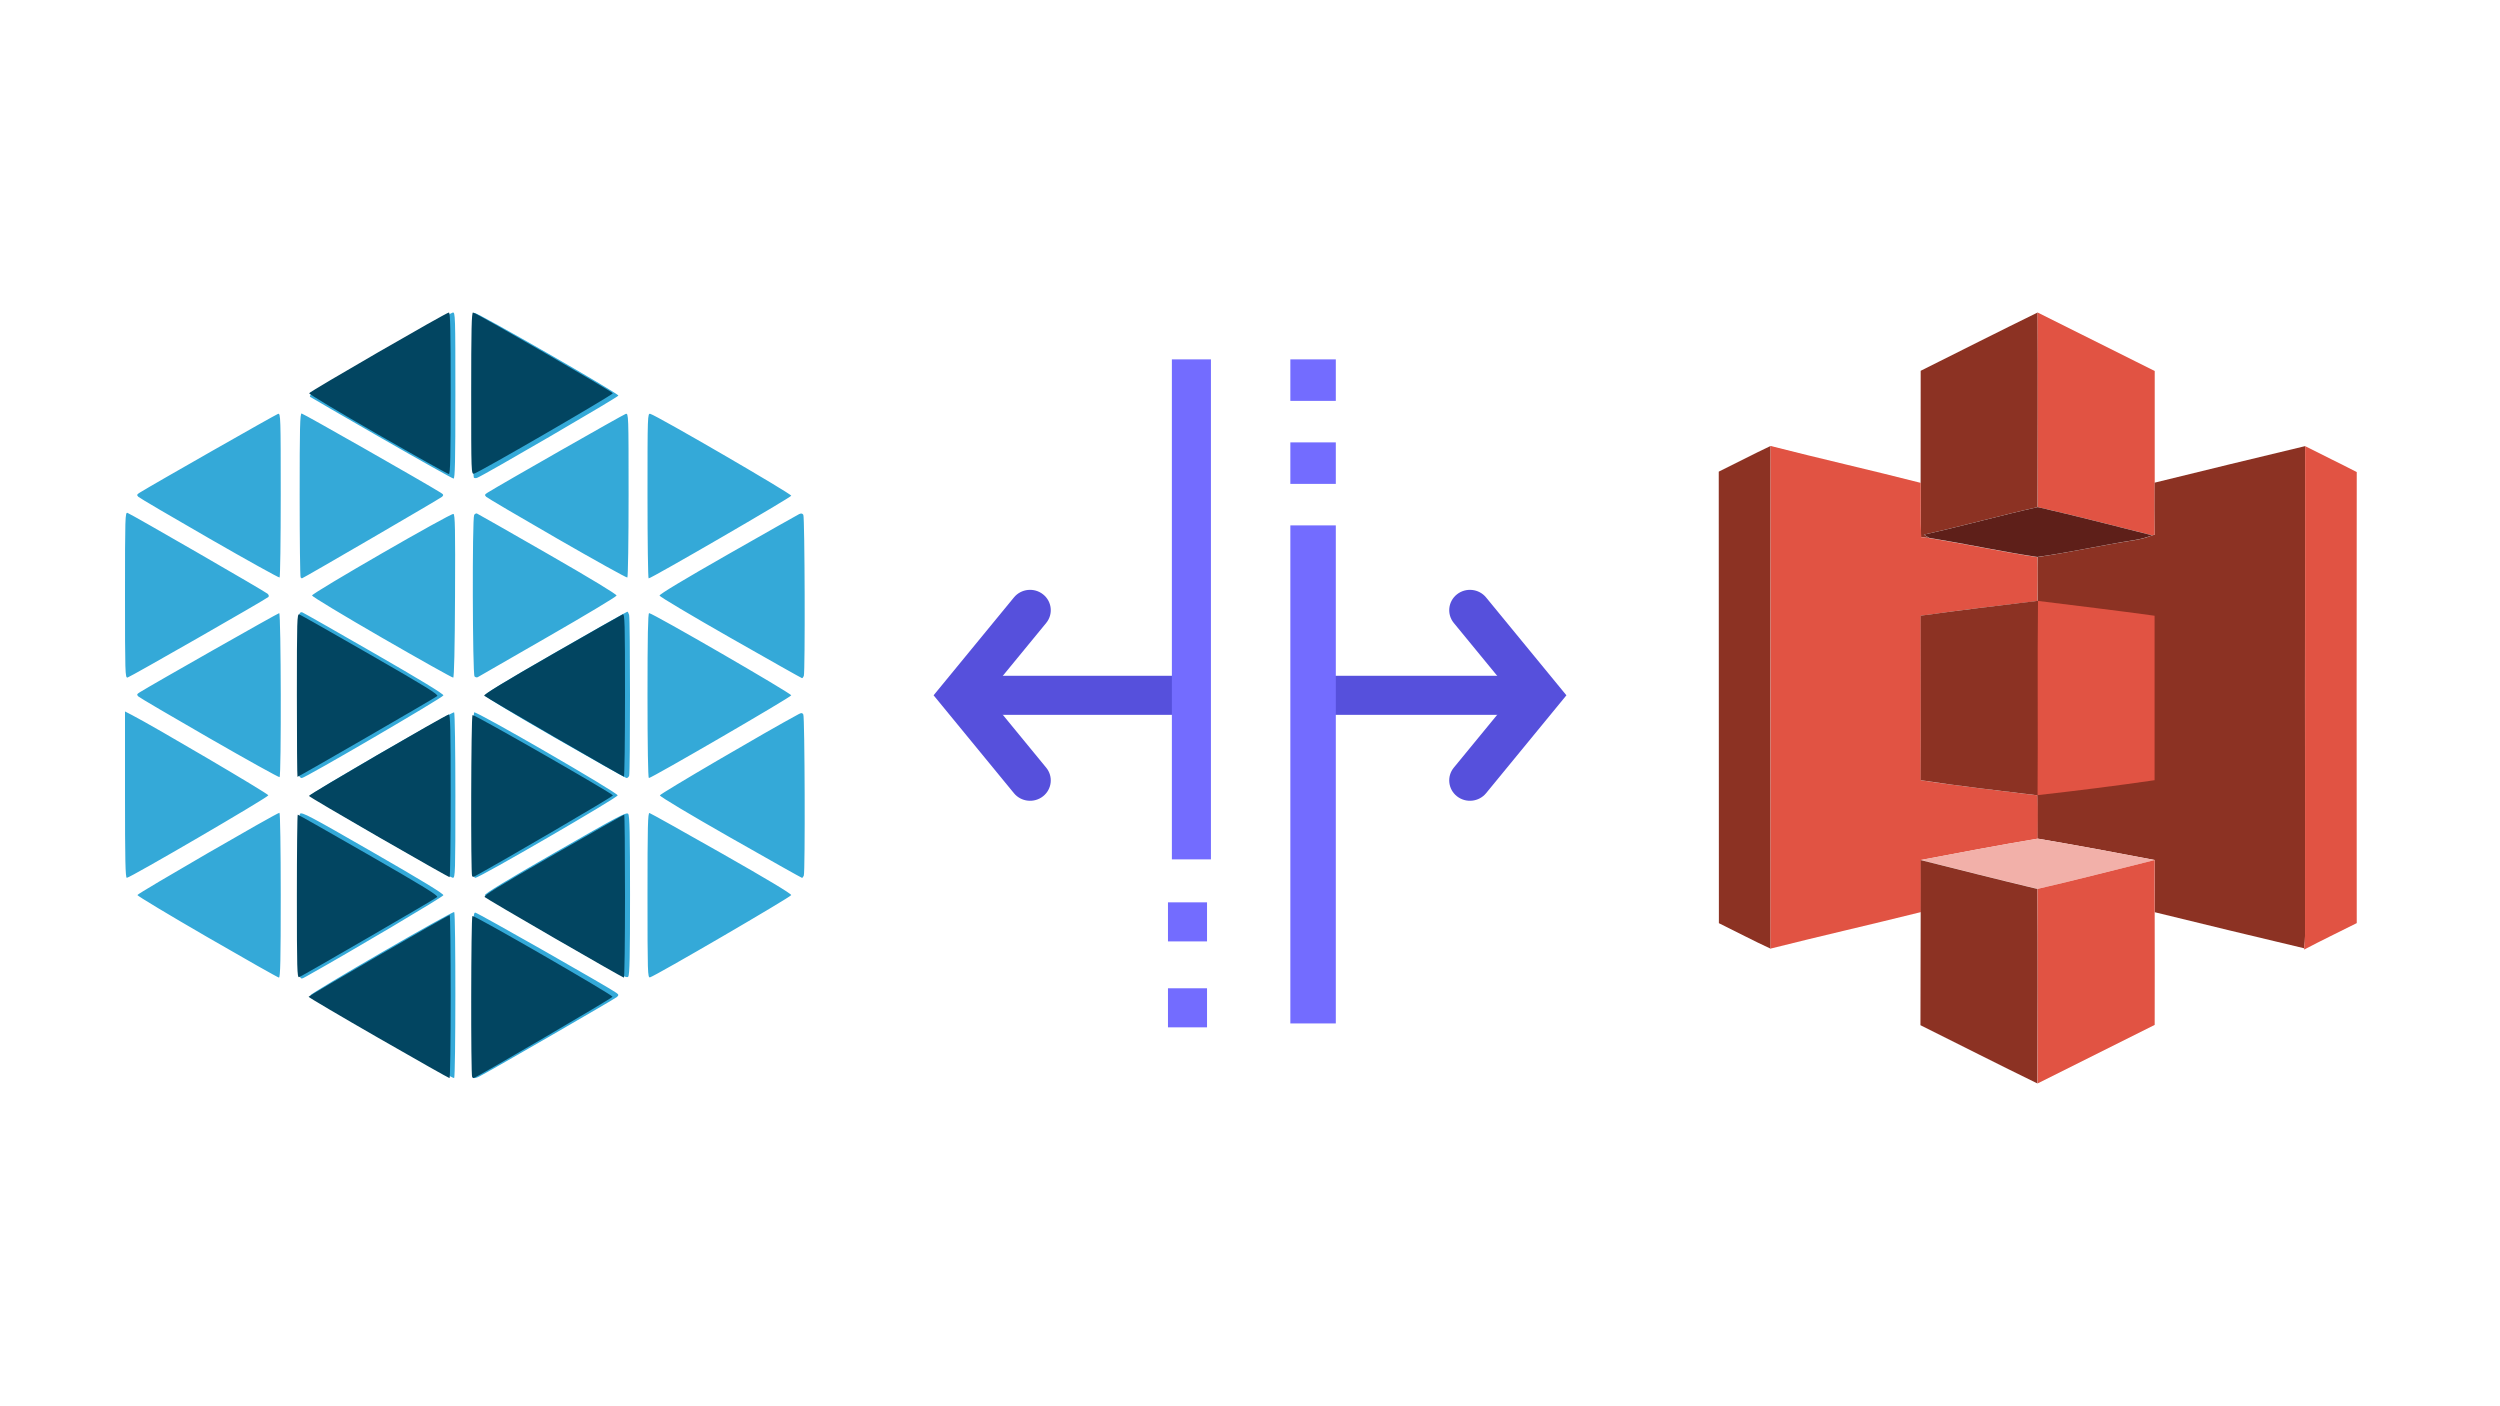 <svg xmlns="http://www.w3.org/2000/svg" width="320" height="180" viewBox="0 0 320 180">
  <g fill="none" fill-rule="evenodd">
    <g fill-rule="nonzero" transform="translate(16 40)">
      <path fill="#34A9D8" d="M32.862,92.866 C27.852,89.988 23.753,87.524 23.753,87.388 C23.753,87.111 41.907,76.6 42.14,76.743 C42.342,76.867 42.332,97.875 42.13,97.999 C42.043,98.053 37.872,95.743 32.862,92.866 L32.862,92.866 Z M44.642,97.977 C44.578,97.914 44.525,93.125 44.525,87.337 C44.525,77.672 44.55,76.813 44.833,76.813 C45.105,76.813 61.965,86.4 62.885,87.078 C63.207,87.315 63.216,87.376 62.968,87.615 C62.721,87.853 46.817,97.038 45.34,97.795 C45.02,97.959 44.706,98.041 44.642,97.977 Z M22.366,84.979 C22.061,84.414 22.096,64.573 22.402,64.17 C22.61,63.895 23.603,64.419 31.72,69.088 C37.974,72.684 40.789,74.399 40.753,74.59 C40.714,74.799 29.046,81.711 23.25,84.958 C22.568,85.34 22.56,85.34 22.366,84.979 L22.366,84.979 Z M55.146,80.093 C50.178,77.219 46.089,74.742 46.059,74.589 C46.022,74.395 48.788,72.713 55.092,69.093 C63.152,64.465 64.206,63.909 64.412,64.176 C64.592,64.408 64.645,66.783 64.645,74.59 C64.645,82.394 64.592,84.775 64.412,85.012 C64.204,85.287 63.221,84.765 55.146,80.093 L55.146,80.093 Z M10.526,79.942 C5.608,77.096 1.584,74.677 1.584,74.566 C1.584,74.372 19.435,64.035 19.77,64.035 C19.862,64.035 19.934,68.652 19.934,74.59 C19.934,82.919 19.885,85.143 19.701,85.131 C19.573,85.123 15.444,82.788 10.526,79.942 Z M66.881,74.598 C66.881,65.714 66.922,64.018 67.137,64.068 C67.277,64.101 71.426,66.419 76.357,69.22 C82.133,72.501 85.305,74.405 85.276,74.573 C85.234,74.815 67.928,84.895 67.207,85.097 C66.899,85.184 66.881,84.596 66.881,74.598 L66.881,74.598 Z M0,61.717 L0,51.066 L0.885,51.523 C3.707,52.979 18.35,61.594 18.35,61.799 C18.35,62.044 0.672,72.352 0.233,72.363 C0.049,72.367 0,70.118 0,61.717 Z M32.695,67.199 C27.777,64.365 23.753,61.936 23.753,61.801 C23.753,61.516 41.89,51.034 42.129,51.181 C42.217,51.235 42.289,56.025 42.289,61.824 C42.289,71.746 42.27,72.368 41.963,72.36 C41.784,72.355 37.613,70.032 32.695,67.199 L32.695,67.199 Z M44.525,61.824 C44.525,56.012 44.598,51.235 44.688,51.18 C44.984,50.998 63.062,61.452 63.062,61.805 C63.062,62.1 45.377,72.353 44.851,72.362 C44.544,72.368 44.525,71.745 44.525,61.824 L44.525,61.824 Z M77.5,67.217 C72.216,64.208 68.464,61.962 68.464,61.807 C68.464,61.609 82.139,53.605 86.221,51.414 C86.577,51.223 86.682,51.229 86.824,51.452 C87.012,51.748 87.074,71.594 86.888,72.075 C86.826,72.236 86.721,72.367 86.655,72.366 C86.589,72.364 82.469,70.047 77.5,67.217 L77.5,67.217 Z M10.804,54.488 C5.946,51.694 1.854,49.291 1.71,49.148 C1.484,48.924 1.509,48.849 1.888,48.612 C3.454,47.633 19.581,38.48 19.739,38.48 C19.973,38.48 20.018,59.332 19.785,59.475 C19.703,59.526 15.661,57.281 10.804,54.488 L10.804,54.488 Z M22.282,59.298 C22.134,58.912 22.14,39.255 22.29,38.701 C22.37,38.404 22.496,38.309 22.706,38.388 C22.872,38.451 27.013,40.807 31.909,43.624 C37.816,47.022 40.793,48.834 40.758,49.01 C40.704,49.284 23.044,59.591 22.629,59.591 C22.5,59.591 22.345,59.459 22.282,59.298 L22.282,59.298 Z M55.049,54.44 C48.941,50.92 46.109,49.191 46.109,48.982 C46.109,48.772 48.963,47.036 55.144,43.486 C60.113,40.633 64.232,38.297 64.297,38.296 C64.362,38.296 64.466,38.483 64.528,38.712 C64.675,39.258 64.679,58.917 64.532,59.298 C64.47,59.459 64.322,59.591 64.204,59.591 C64.086,59.591 59.966,57.273 55.049,54.44 L55.049,54.44 Z M66.881,49.036 C66.881,41.459 66.939,38.48 67.086,38.48 C67.542,38.48 85.326,48.768 85.279,49.004 C85.233,49.239 67.411,59.591 67.053,59.591 C66.95,59.591 66.881,55.358 66.881,49.036 L66.881,49.036 Z M7.81597009e-14,36.161 C7.81597009e-14,26.113 0.018,25.536 0.326,25.652 C0.864,25.853 17.955,35.719 18.249,35.998 C18.42,36.16 18.454,36.317 18.342,36.42 C18,36.735 0.65,46.661 0.326,46.726 C0.019,46.788 7.81597009e-14,46.188 7.81597009e-14,36.161 Z M32.881,41.623 C27.963,38.786 23.939,36.356 23.939,36.223 C23.939,35.909 41.713,25.657 42.041,25.782 C42.249,25.861 42.284,27.69 42.244,36.284 C42.213,43.028 42.131,46.706 42.01,46.736 C41.908,46.761 37.8,44.46 32.881,41.623 L32.881,41.623 Z M44.741,46.584 C44.48,46.324 44.433,26.319 44.693,25.912 C44.782,25.772 44.94,25.689 45.045,25.727 C45.15,25.765 49.225,28.087 54.101,30.888 C59.635,34.067 62.949,36.075 62.921,36.233 C62.896,36.372 58.935,38.749 54.119,41.516 C49.304,44.282 45.272,46.603 45.16,46.672 C45.049,46.742 44.86,46.702 44.741,46.584 L44.741,46.584 Z M77.5,41.643 C72.53,38.811 68.444,36.379 68.419,36.237 C68.39,36.074 71.564,34.162 77.146,30.981 C81.97,28.231 86.084,25.903 86.287,25.807 C86.554,25.682 86.703,25.708 86.826,25.9 C87.012,26.193 87.072,46.043 86.888,46.521 C86.826,46.682 86.721,46.809 86.655,46.803 C86.589,46.797 82.469,44.475 77.5,41.643 L77.5,41.643 Z M10.804,28.933 C5.946,26.14 1.854,23.737 1.71,23.593 C1.484,23.369 1.509,23.294 1.888,23.056 C3.347,22.14 19.328,13.04 19.601,12.969 C19.917,12.887 19.934,13.396 19.934,23.356 C19.934,29.116 19.867,33.87 19.785,33.921 C19.703,33.971 15.661,31.727 10.804,28.933 L10.804,28.933 Z M22.48,33.913 C22.412,33.845 22.356,29.095 22.356,23.357 C22.356,14.724 22.399,12.926 22.607,12.926 C22.802,12.926 38.384,21.797 40.401,23.057 C40.776,23.291 40.804,23.371 40.585,23.588 C40.387,23.784 22.776,34.036 22.636,34.036 C22.618,34.036 22.548,33.981 22.48,33.913 L22.48,33.913 Z M55.319,28.937 C50.466,26.14 46.377,23.735 46.234,23.592 C46.009,23.369 46.035,23.293 46.413,23.057 C48.072,22.02 63.801,13.053 64.094,12.977 C64.453,12.884 64.459,13.044 64.459,23.356 C64.459,29.116 64.388,33.873 64.301,33.926 C64.214,33.979 60.173,31.734 55.319,28.937 Z M66.881,23.459 C66.881,13.086 66.888,12.884 67.242,12.976 C68.063,13.19 85.325,23.215 85.279,23.452 C85.236,23.676 67.369,34.036 67.025,34.036 C66.946,34.036 66.881,29.277 66.881,23.459 Z M32.802,16.074 C27.843,13.223 23.741,10.846 23.687,10.792 C23.633,10.738 23.71,10.577 23.857,10.434 C24.208,10.093 41.515,0.121 41.954,0.007 C42.274,-0.076 42.289,0.4 42.289,10.589 C42.289,19.048 42.241,21.259 42.055,21.259 C41.926,21.259 37.762,18.926 32.802,16.074 Z M44.655,21.141 C44.436,20.923 44.498,0.186 44.719,0.051 C44.963,-0.099 63.155,10.345 63.155,10.635 C63.155,10.814 45.945,20.834 45.074,21.161 C44.915,21.221 44.727,21.212 44.655,21.141 L44.655,21.141 Z"/>
      <path fill="#024561" d="M32.446,92.861 C27.526,90.035 23.5,87.662 23.5,87.588 C23.5,87.453 41.331,77.132 41.564,77.132 C41.632,77.132 41.688,81.828 41.688,87.566 C41.688,93.305 41.621,98 41.54,98 C41.459,98 37.366,95.688 32.446,92.861 L32.446,92.861 Z M44.437,97.876 C44.255,97.694 44.284,77.358 44.468,77.245 C44.683,77.113 62.406,87.33 62.406,87.586 C62.406,87.738 44.863,98 44.604,98 C44.581,98 44.506,97.944 44.437,97.876 Z M22,74.73 C22,68.981 22.051,64.276 22.113,64.276 C22.175,64.276 26.269,66.599 31.209,69.438 C38.304,73.514 40.142,74.646 39.955,74.824 C39.7,75.066 22.758,84.895 22.285,85.075 C22.032,85.172 22,84.011 22,74.73 Z M55,80.094 C50.205,77.322 46.174,74.951 46.043,74.825 C45.853,74.643 47.626,73.552 54.8,69.436 C59.747,66.598 63.841,64.276 63.897,64.276 C63.954,64.276 64,68.972 64,74.71 C64,80.449 63.937,85.142 63.859,85.139 C63.782,85.136 59.795,82.865 55,80.094 L55,80.094 Z M32.5,67.157 C27.602,64.34 23.569,61.964 23.54,61.877 C23.489,61.728 40.911,51.583 41.441,51.453 C41.642,51.404 41.688,53.305 41.688,61.841 C41.688,67.587 41.624,72.286 41.547,72.283 C41.47,72.281 37.398,69.974 32.5,67.157 L32.5,67.157 Z M44.432,72.159 C44.242,71.97 44.291,51.642 44.482,51.525 C44.672,51.408 62.362,61.535 62.456,61.815 C62.498,61.94 48.289,70.248 44.667,72.216 C44.604,72.25 44.498,72.224 44.432,72.159 L44.432,72.159 Z M22,48.978 C22,39.337 22.024,38.534 22.31,38.643 C22.48,38.708 26.578,41.034 31.417,43.813 C38.502,47.883 40.166,48.91 39.966,49.094 C39.719,49.322 22.225,59.432 22.078,59.432 C22.035,59.432 22,54.728 22,48.978 L22,48.978 Z M54.943,54.318 C50.117,51.525 46.083,49.155 45.978,49.051 C45.851,48.924 48.663,47.214 54.608,43.803 C59.458,41.02 63.556,38.694 63.713,38.634 C63.968,38.537 64,39.678 64,48.978 C64,54.728 63.937,59.424 63.859,59.414 C63.782,59.404 59.77,57.111 54.943,54.318 L54.943,54.318 Z M32.365,15.6 C27.495,12.808 23.537,10.44 23.568,10.337 C23.636,10.113 41.119,0.011 41.453,0.002 C41.638,-0.002 41.688,2.186 41.688,10.337 C41.688,18.486 41.638,20.678 41.453,20.677 C41.324,20.676 37.235,18.392 32.365,15.6 Z M44.312,10.359 C44.312,2.192 44.362,-0.003 44.547,2.31277372e-06 C44.878,0.005 62.371,10.111 62.44,10.337 C62.497,10.525 45.374,20.446 44.683,20.625 C44.317,20.72 44.312,20.59 44.312,10.359 L44.312,10.359 Z"/>
    </g>
    <g fill-rule="nonzero" transform="translate(220 40)">
      <path fill="#8C3223" d="M25.847,7.462 C30.837,4.972 35.81,2.451 40.817,0 C40.86,8.286 40.817,16.608 40.817,24.911 C35.94,25.993 31.125,27.354 26.249,28.431 L26.92,28.867 L25.9,28.749 C25.786,26.433 25.9,24.113 25.839,21.797 C25.839,17.009 25.847,12.233 25.847,7.462 Z"/>
      <path fill="#E15343" d="M40.817,0 C45.81,2.5 50.805,4.997 55.804,7.488 L55.804,21.78 C55.777,23.996 55.804,26.215 55.804,28.431 L55.481,28.518 C50.609,27.293 45.741,26.032 40.843,24.911 C40.812,16.608 40.86,8.286 40.817,0 Z"/>
      <path fill="#8C3223" d="M0,20.371 C2.216,19.29 4.401,18.138 6.634,17.083 C6.617,38.531 6.617,59.98 6.634,81.429 C4.401,80.404 2.233,79.248 0.017,78.166 C0.006,58.91 0,39.645 0,20.371 Z"/>
      <path fill="#E15343" d="M6.634,17.083 C13.024,18.718 19.458,20.171 25.852,21.806 C25.895,24.122 25.799,26.442 25.913,28.758 L26.934,28.876 C31.566,29.626 36.15,30.62 40.786,31.322 C40.839,33.193 40.83,35.06 40.786,36.931 C35.823,37.507 30.837,38.113 25.861,38.815 C25.861,45.832 25.887,52.854 25.861,59.871 C30.824,60.643 35.823,61.179 40.804,61.807 C40.904,63.652 40.839,65.501 40.834,67.351 C35.836,68.192 30.855,69.13 25.878,70.081 L25.878,76.749 C19.449,78.35 13.024,79.811 6.621,81.424 C6.644,59.979 6.649,38.531 6.634,17.083 Z"/>
      <path fill="#8C3223" d="M55.795,21.78 C62.207,20.188 68.631,18.653 75.052,17.105 C75.029,37.937 75.029,58.769 75.052,79.601 C75.052,80.194 74.991,80.787 74.938,81.381 C68.553,79.867 62.18,78.328 55.799,76.762 C55.773,74.538 55.799,72.309 55.799,70.081 C50.814,69.13 45.82,68.192 40.812,67.342 C40.812,65.493 40.882,63.643 40.782,61.799 C35.801,61.184 30.802,60.634 25.839,59.862 C25.887,52.845 25.839,45.823 25.839,38.806 C30.837,38.113 35.823,37.507 40.808,36.909 C40.83,35.038 40.839,33.172 40.808,31.301 C45,30.703 49.143,29.765 53.335,29.12 C54.072,29 54.795,28.801 55.49,28.527 L55.812,28.44 C55.782,26.211 55.769,23.987 55.795,21.78 Z"/>
      <path fill="#E15343" d="M75.056,17.105 C77.237,18.226 79.47,19.285 81.664,20.424 C81.644,39.668 81.644,58.913 81.664,78.158 C79.422,79.287 77.154,80.373 74.93,81.546 L74.93,81.385 C74.982,80.792 75.026,80.199 75.043,79.606 C75.046,58.771 75.05,37.937 75.056,17.105 Z"/>
      <path fill="#5E1F19" d="M26.262,28.431 C31.143,27.354 35.954,25.993 40.83,24.911 C45.728,26.032 50.596,27.293 55.468,28.518 C54.773,28.792 54.05,28.991 53.313,29.111 C49.126,29.765 44.982,30.703 40.786,31.292 C36.145,30.594 31.561,29.595 26.934,28.845 C26.711,28.719 26.484,28.579 26.262,28.431 Z"/>
      <path fill="#E15343" d="M40.865,36.918 C45.837,37.537 50.818,38.13 55.786,38.815 L55.786,59.867 C50.805,60.591 45.807,61.219 40.808,61.777 C40.878,53.486 40.769,45.2 40.865,36.918 Z"/>
      <path fill="#F2B0A9" d="M25.861,70.072 C30.833,69.121 35.818,68.184 40.817,67.342 C45.82,68.192 50.814,69.13 55.804,70.081 C50.809,71.311 45.828,72.623 40.812,73.775 C35.814,72.584 30.837,71.328 25.861,70.072 Z"/>
      <path fill="#8C3223" d="M25.847,76.758 C25.869,74.533 25.847,72.314 25.847,70.089 C30.824,71.341 35.805,72.601 40.795,73.792 C40.847,82.078 40.817,90.391 40.795,98.686 C35.783,96.239 30.811,93.714 25.817,91.224 C25.837,86.395 25.847,81.573 25.847,76.758 Z"/>
      <path fill="#E15343" d="M40.808,73.779 C45.824,72.628 50.805,71.315 55.799,70.085 C55.777,72.309 55.769,74.538 55.799,76.766 C55.821,81.564 55.799,86.361 55.799,91.189 C50.804,93.681 45.811,96.177 40.821,98.677 C40.83,90.373 40.86,82.074 40.808,73.779 Z"/>
    </g>
    <g fill-rule="nonzero" transform="rotate(90 77.5 123.5)">
      <polygon fill="#5650DC" points="40.5 3.5 45.5 3.5 45.5 32.5 40.5 32.5"/>
      <path fill="#5650DC" d="M52.257,14.912 L42.999,7.312 L33.741,14.912 C32.621,15.831 30.982,15.651 30.078,14.513 C29.174,13.373 29.351,11.703 30.469,10.785 L42.999,0.5 L55.53,10.783 C56.65,11.703 56.825,13.371 55.923,14.511 C55.019,15.654 53.378,15.831 52.257,14.912 Z"/>
      <polygon fill="#5650DC" points="40.5 49.5 45.5 49.5 45.5 78.5 40.5 78.5"/>
      <path fill="#5650DC" d="M42.998,81.5 L30.47,71.216 C29.349,70.295 29.174,68.627 30.078,67.487 C30.983,66.346 32.622,66.169 33.742,67.089 L43,74.689 L52.259,67.089 C53.379,66.169 55.018,66.349 55.922,67.487 C56.827,68.627 56.649,70.298 55.529,71.216 L42.998,81.5 Z"/>
      <g fill="#736CFF" transform="translate(0 30)">
        <polygon points="21.25 .016 85 .016 85 5.835 21.25 5.835"/>
        <polygon points="0 .016 5.313 .016 5.313 5.835 0 5.835"/>
        <polygon points="10.625 .016 15.938 .016 15.938 5.835 10.625 5.835"/>
      </g>
      <polygon fill="#736CFF" points="0 46 64 46 64 51 0 51"/>
      <polygon fill="#736CFF" points="80.5 46.5 85.5 46.5 85.5 51.5 80.5 51.5"/>
      <polygon fill="#736CFF" points="69.5 46.5 74.5 46.5 74.5 51.5 69.5 51.5"/>
    </g>
  </g>
</svg>
